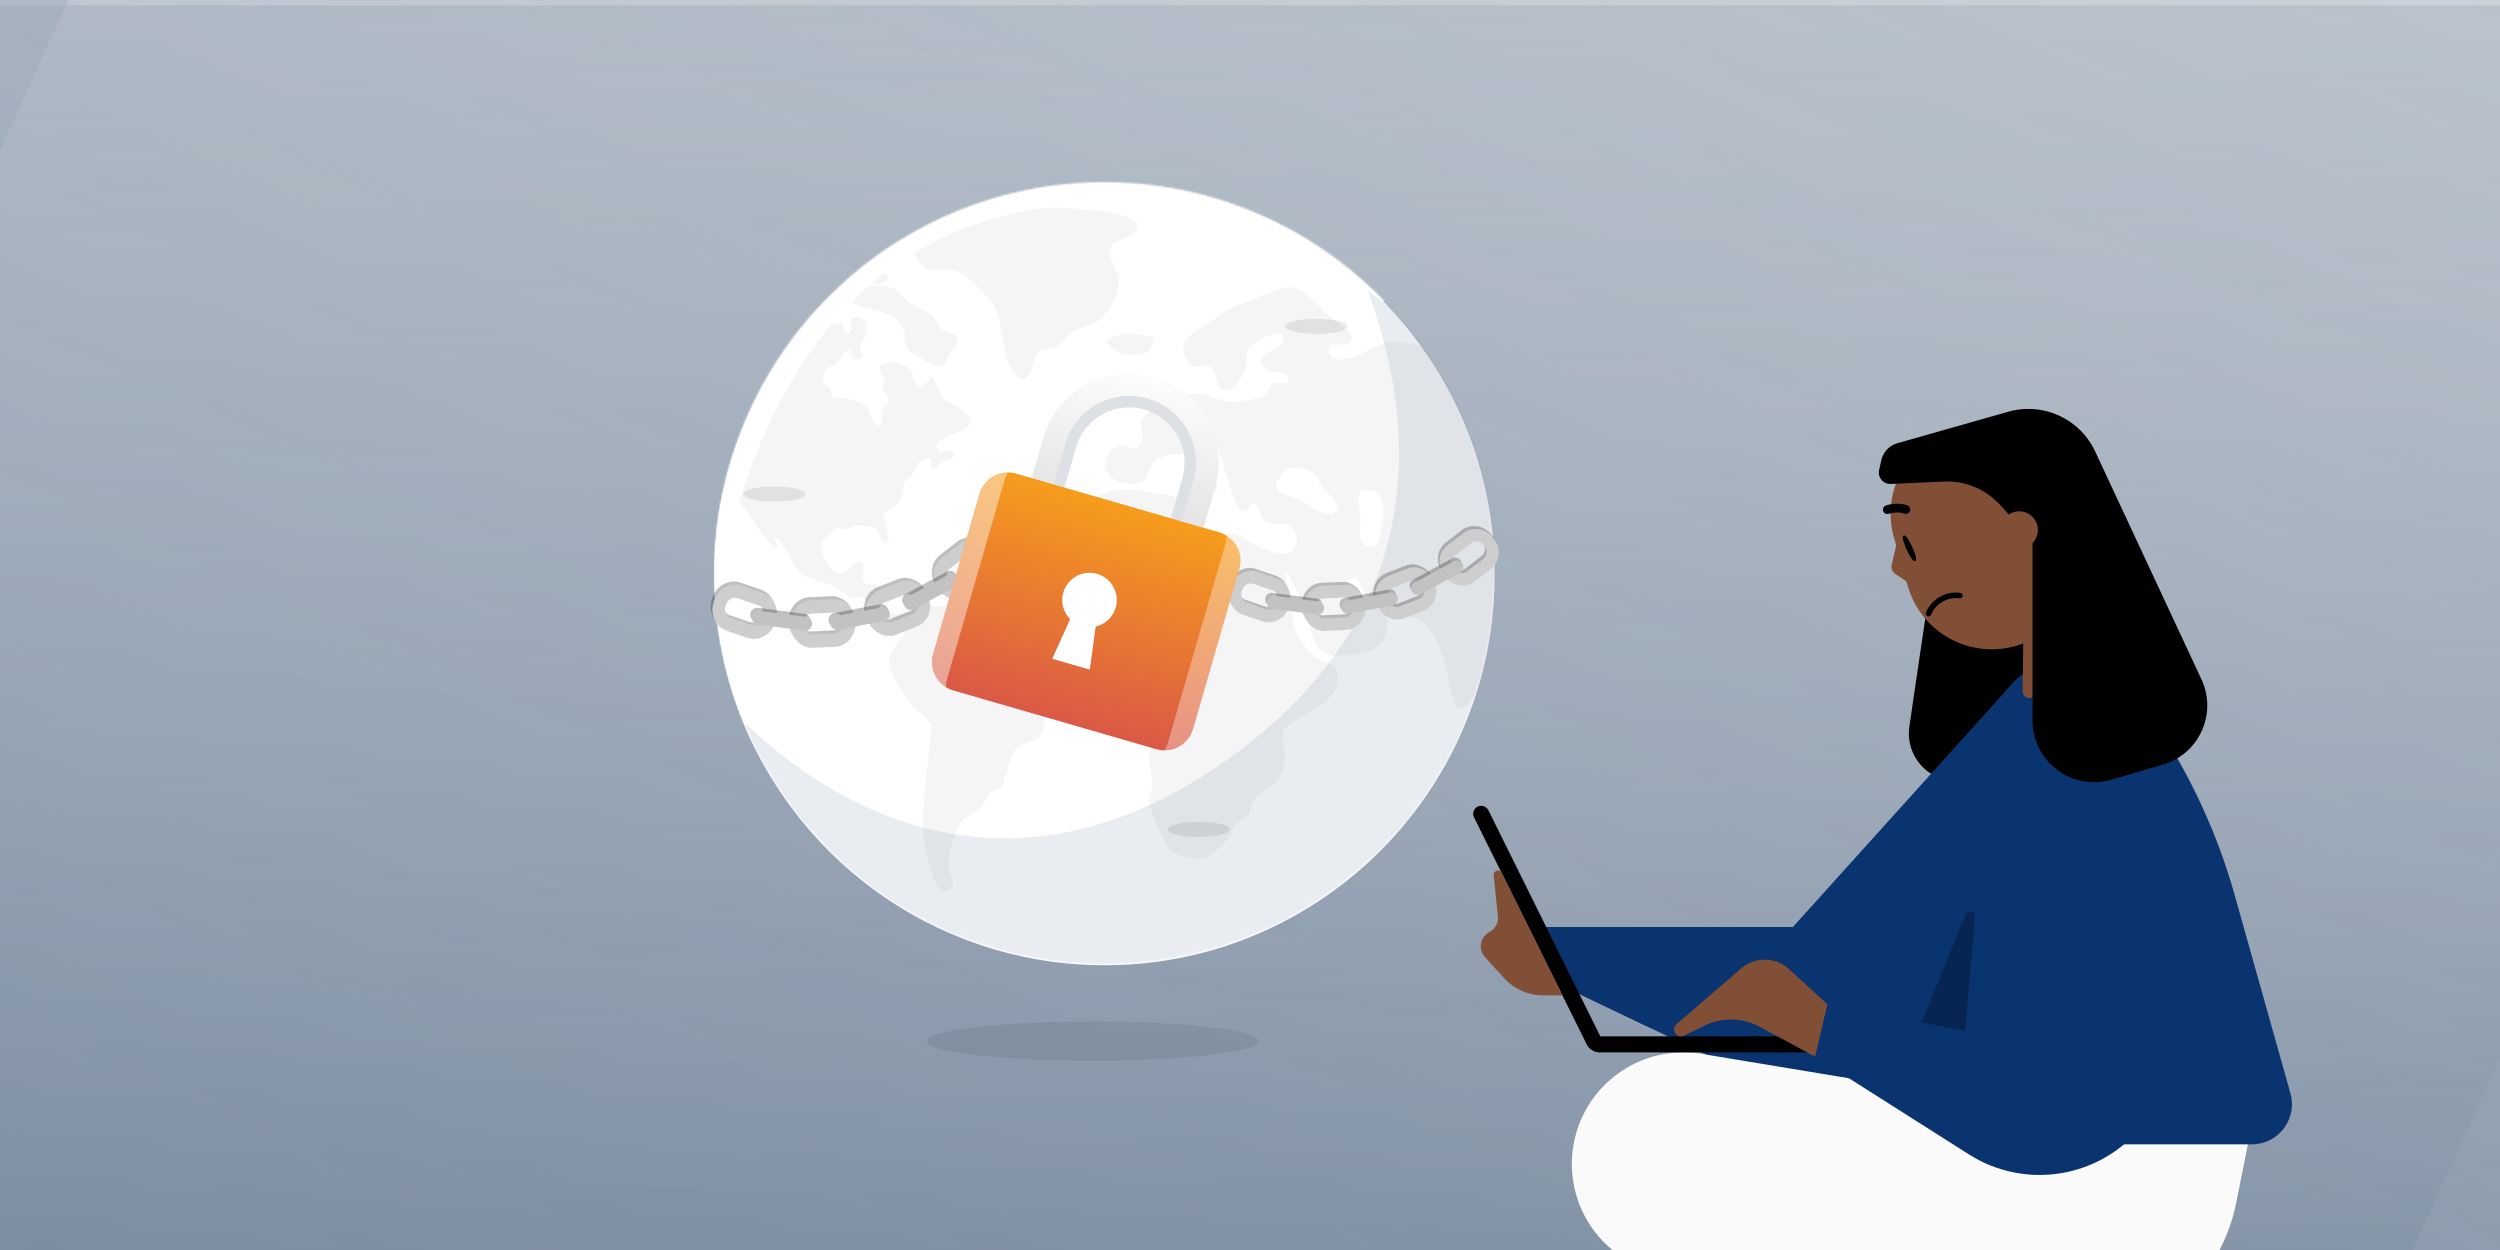 <svg xmlns="http://www.w3.org/2000/svg" width="1400" height="700" fill="none"><rect width="100%" height="100%" fill="#808080" stroke="none"/><g clip-path="url(#a)"><path fill="#fff" d="M0 0h1400v700H0z"/><g clip-path="url(#b)"><path fill="#fff" d="M0 0h1400v700H0z"/><path fill="url(#c)" d="M0 3h1400v650H0z"/><path fill="url(#d)" d="M1493.82 734.982h1532.56v971.246H1493.82z" transform="rotate(179.629 1493.82 734.982)"/><rect width="170.431" height="1092.45" fill="url(#e)" rx="62" transform="matrix(-.905 -.425 .414 -.91 -208.71 542.886)"/><rect width="1675.17" height="1359.3" fill="url(#f)" rx="62" transform="matrix(.905 .425 .414 -.91 -307.421 626.797)"/><rect width="170.431" height="1092.45" fill="url(#g)" rx="62" transform="matrix(-.905 -.425 .414 -.91 1284.86 1257)"/></g><g clip-path="url(#h)"><path fill="#000" d="m1084.92 300.342-15.66 106.39c-2.79 18.92 14.51 34.61 33.07 30.01l51.67-12.79-4.2-136.11"/><path fill="#0A3470" d="m959.82 592.672-79.58-38.02-19.23-35.55h143.02l120.4-133.51v180.24l-39 22.26a135.5 135.5 0 0 1-125.6 4.57h-.01z"/><path fill="#0A3470" d="M874.95 519.102h-13.94l19.23 35.55 43.82 20.93z"/><path fill="#FAFAFA" d="m1258.84 640.822-6.62 32.99c-7.57 37.59-35.73 65.49-70.1 74.76l26.38 18.83c18.39 13.12 9.11 42.1-13.49 42.1h-84.56c-25.94 0-51.33-7.52-73.07-21.65l-128.72-83.66c-23.78-15.45-34.17-45-25.28-71.94 9.64-29.25 39.15-47.11 69.54-42.09l305.91 50.64z"/><path fill="#062550" d="m1085.42 588.082 15.06-8.59 5.6-66.19c.26-3.13-4.09-4.17-5.28-1.26l-34.83 85.17c6.66-2.51 13.18-5.54 19.45-9.12z"/><path fill="#814F36" d="m1133 360.322 41.6-16.1-19.89-69.96c-7.39-25.99-34.45-41.06-60.42-33.67-25.99 7.39-41.06 34.45-33.67 60.42l7.7 27.06c7.87 27.69 37.84 42.63 64.7 32.24"/><path fill="#814F36" d="M1059.36 316.332c-.45 1.94.34 3.97 2 5.08l10.75 7.23-8.88-29.19z"/><path fill="#0A3470" d="m1173.65 350.102-38.53 25.6a45.93 45.93 0 0 0-20.33 34.35l-19.51 230.77h165.71c14.91 0 25.69-14.23 21.65-28.59l-31.16-110.79a340.4 340.4 0 0 0-37.72-86.13l-40.13-65.21h.03z"/><path fill="#814F36" d="m1175.28 346.132-20.99-7.34-21.29 21.52-.31 26.71c-.04 3.64 4.52 5.32 6.85 2.5l35.76-43.4h-.02z"/><path fill="#000" d="M1067.97 287.672c.72-.21 1.34-.73 1.63-1.48.48-1.26-.15-2.67-1.4-3.16-.22-.09-5.57-2.11-12.05.04a2.467 2.467 0 0 0-1.56 3.11 2.463 2.463 0 0 0 3.11 1.56c4.73-1.59 8.7-.13 8.73-.12.51.19 1.04.21 1.54.06m-.22 20.04c1.79 3.94 3.63 6.95 4.79 6.42 1.15-.53.07-3.89-1.72-7.82-1.79-3.94-3.63-6.95-4.79-6.42-1.15.53-.07 3.89 1.72 7.82m29.53 27.375c.91.077 1.67-.505 1.79-1.301a1.556 1.556 0 0 0-1.3-1.794c-.4-.075-.79-.106-1.18-.147-7.56-.638-15.5 4.289-18.04 11.206-.15.384-.12.821.05 1.195s.49.665.89.816c.12.046.27.071.4.089.71.062 1.36-.365 1.6-1.011 2.1-5.666 8.61-9.676 14.84-9.166.32.025.64.069.95.122v-.018z"/><path fill="#000" d="m1211.29 428.152-28.87 8.46c-22.09 6.48-44.22-10.09-44.22-33.11v-100.78l-18.13-19.93a40.15 40.15 0 0 0-31.51-13.1l-29.69 1.31c-4.23.19-7.48-3.69-6.55-7.82l1.25-5.51c1.03-4.54 4.47-8.17 8.95-9.45l62.05-17.64c19.51-5.55 40.18 3.89 48.74 22.27l59.52 127.61c8.93 19.16-1.29 41.76-21.56 47.7v-.02z"/><path fill="#814F36" d="M1120.66 299.672c-1.59-5.57 1.64-11.36 7.21-12.94 5.57-1.59 11.35 1.65 12.94 7.21 1.59 5.57-1.65 11.36-7.21 12.94-5.57 1.59-11.36-1.65-12.94-7.21"/><path fill="#000" d="m896.18 580.362-62.58-126.45c-1.04-2.1-3.51-3.22-5.7-2.38-2.51.96-3.6 3.85-2.43 6.2l63.05 127.02a8.25 8.25 0 0 0 7.38 4.58l119.93.02v-8.99z"/><path fill="#814F36" d="m954.34 574.442-11.34 5.52c-1.6.78-3.53.37-4.66-1.01-1.32-1.6-1.12-3.98.45-5.35l36.21-31.26c7.77-6.71 19.33-6.52 26.9.41l21.57 19.77-6.89 29.31-31.01-16.75a34.22 34.22 0 0 0-31.25-.66h.02zm-117.9-84.22 2.37 22.82c.38 3.66-1.5 7.18-4.76 8.9-5.22 2.76-6.42 9.7-2.45 14.06l10.68 11.72c5.6 6.15 13.53 9.65 21.84 9.65h10.82l-33.9-68.49c-1.2-2.44-4.89-1.37-4.61 1.34z"/><path fill="#0A3470" d="m1102.64 646.492-86.16-54.69 6.9-29.34 93.28 17.89 41-125.44 78.42 129.94-36.29 45.41c-23.5 29.41-65.37 36.4-97.16 16.23z"/></g><path fill="#222E3A" fill-opacity=".1" d="M612 594c51.363 0 93-4.925 93-11s-41.637-11-93-11-93 4.925-93 11 41.637 11 93 11"/></g><path fill="#fff" d="M837 321.64c0 23.914-3.77 46.845-10.802 68.368-20.933 63.729-70.108 114.372-132.744 137.301-23.316 8.582-48.62 13.224-74.873 13.224-31.18 0-60.971-6.611-87.802-18.428C453.801 488.342 400 411.251 400 321.64c0-17.445 1.966-34.326 5.898-50.503a220.2 220.2 0 0 1 40.594-84.407c.139-.141.277-.282.277-.421a313 313 0 0 1 8.72-10.411c1.273-1.406 2.522-2.812 3.932-4.221.417-.421.833-.983 1.273-1.406.277-.28.416-.562.694-.703.694-.704 1.411-1.548 2.243-2.251 1.55-1.547 3.239-3.236 4.927-4.783 1.249-1.266 2.66-2.392 3.932-3.657 1.388-1.268 2.938-2.674 4.488-3.939 1.966-1.689 4.07-3.377 6.037-5.066 14.618-11.535 30.624-21.24 47.902-28.839 26.831-11.676 56.322-18.286 87.386-18.286 73.184 0 137.926 36.013 177.687 91.438C821.988 230.199 837 274.232 837 321.64"/><mask id="j" width="437" height="438" x="400" y="102" maskUnits="userSpaceOnUse" style="mask-type:alpha"><path fill="url(#i)" d="M837 320.893c0 23.917-3.77 46.846-10.802 68.371-20.933 63.726-70.108 114.37-132.744 137.299-23.316 8.581-48.62 13.226-74.873 13.226-31.18 0-60.971-6.613-87.802-18.431C453.801 487.595 400 410.504 400 320.893c0-17.442 1.966-34.325 5.898-50.502a220.2 220.2 0 0 1 40.594-84.407c.139-.139.277-.28.277-.421a313 313 0 0 1 8.72-10.411c1.273-1.407 2.522-2.813 3.932-4.219.417-.424.833-.986 1.273-1.407.277-.282.416-.564.694-.705.694-.703 1.411-1.547 2.243-2.251 1.55-1.547 3.239-3.235 4.927-4.783 1.249-1.265 2.66-2.389 3.932-3.657 1.388-1.265 2.938-2.671 4.488-3.939 1.966-1.688 4.07-3.375 6.037-5.063 14.618-11.535 30.624-21.243 47.902-28.839C557.748 108.613 587.239 102 618.303 102c73.184 0 137.926 36.014 177.687 91.441C821.988 229.455 837 273.485 837 320.893"/></mask><g mask="url(#j)"><path fill="#000" fill-opacity=".04" fill-rule="evenodd" d="M623.902 149.007c1.087 2.223 2.197 4.45 2.544 6.59 1.55 9.284-7.031 22.931-15.312 26.026-.763.284-1.48.553-2.174.81l-.023.002c-5.158 1.903-8.975 3.31-12.699 7.769l-.208.248c-2.244 2.641-3.261 3.856-6.8 4.674-1.249.301-2.267.283-3.192.264-1.642-.032-2.961-.058-4.696 1.848-1.179 1.298-1.873 3.752-2.567 6.28-1.295 4.589-2.637 9.43-7.263 8.068-4.348-1.265-6.731-7.173-7.725-10.973-.856-3.183-1.412-6.724-1.99-10.349-1.388-8.861-2.868-18.224-8.951-24.115-1.018-.974-2.105-2.11-3.261-3.312-3.863-4.011-8.397-8.744-12.63-10.476-3.33-1.476-7.656-1.367-11.657-1.268-1.735.044-3.4.086-4.904.003-2.683-.141-8.003-6.893-8.442-9.285-.463-3.703 2.498-4.566 5.458-5.431a36 36 0 0 0 1.573-.479c6.893-2.391 10.686-5.063 16.446-9.564 7.587-5.919 18.504-7.233 28.843-8.473 3.423-.411 6.777-.816 9.923-1.376 8.42-1.406 62.914.565 62.914 10.129 0 3.208-4.233 5.151-8.234 6.981-2.683 1.219-5.251 2.389-6.361 3.851-2.637 3.455-.624 7.499 1.388 11.558m-92.845-26.188c-1.827 2.237-8.72 5.077-14.132 7.314-2.429 1.001-4.557 1.882-5.806 2.535-.648.335-1.296.659-1.92.976v.002h-.023c-2.267 1.14-4.418 2.202-5.505 3.523.277-.141 1.272 1.406.971 2.109-.485 1.007-1.503 1.756-2.521 2.51-.994.724-1.966 1.453-2.521 2.415-.601 1.048-.856 2.119-1.064 3.099-.347 1.522-.624 2.829-2.174 3.514-1.827.867-5.621.016-9.021-.74-1.55-.347-3.03-.676-4.187-.808 14.619-11.537 30.625-21.242 47.903-28.838 1.134.279 1.411.703 0 2.389m-47.093 35.558c4.025.363 9.738.879 11.288-.247 7.286-5.487-6.893-7.034-10.409-6.19-.532.134-1.272.439-2.105.784-1.781.738-3.978 1.658-5.621 1.466-1.411 1.152-2.798 2.42-4.117 3.593l-.37.347h7.865c.717 0 1.989.113 3.469.247m14.086 2.283c1.134.282 2.244.844 3.377 1.547 1.642 1.131 3.146 2.637 4.673 4.148 1.665 1.69 3.377 3.388 5.296 4.575 1.319.879 2.846 1.591 4.395 2.311.926.434 1.874.872 2.776 1.346 1.11.705 2.243 1.408 3.215 2.253 1.295 1.175 2.012 2.458 2.683 3.719.879 1.608 1.735 3.178 3.793 4.439.995.631 2.151.985 3.262 1.327 2.59.798 4.927 1.525 4.742 5.565-.093 1.694-1.689 3.452-3.123 5.017-.717.778-1.388 1.506-1.804 2.158-.602.986-.995 1.923-1.342 2.751-.995 2.368-1.619 3.851-6.106 3.018-.555 0-.972-.141-1.527-.423-1.434-.59-3.007-1.633-4.51-2.618-.995-.66-1.966-1.291-2.799-1.742-.601-.336-1.18-.636-1.712-.925-2.683-1.411-4.765-2.51-6.152-5.547-.648-1.448-.671-3.16-.694-4.862-.023-1.603-.023-3.199-.578-4.564-2.244-5.486-7.726-8.019-13.069-9.705-.856-.278-2.059-.548-3.423-.856-5.644-1.265-14.133-3.171-12.999-8.711l.416-1.265c1.272-4.783 17.417-3.939 21.21-2.956m92.244 227.239c1.735-1.138 3.446-2.279 4.256-4.263 4.579-11.323-6.315-14.121-13.416-15.944q-.45-.122-.902-.236c-1.758-.537-3.608-.988-5.459-1.443-3.469-.858-7.008-1.728-10.131-3.199-3.007-1.386-3.816-2.963-5.181-5.586-.301-.572-.624-1.191-1.018-1.869-3.909-7.103-12.86-11.005-20.146-14.179v-.002c-.81-.345-1.573-.68-2.313-1.013-3.354-1.582-5.043-1.286-7.425-.875-.995.174-2.128.37-3.539.454-1.873.067-3.516-.502-5.158-1.071-1.827-.629-3.654-1.261-5.805-1.039-2.452.225-3.979 1.487-5.505 2.767-1.342 1.124-2.707 2.259-4.742 2.72-3.239.703-8.281.138-10.525-2.392-2.197-2.426-1.596-4.809-1.04-7.099.462-1.827.902-3.596-.093-5.283-.902-1.545-2.591-1.475-4.325-1.406-1.712.072-3.47.143-4.534-1.406-.809-1.194-.416-3.093-.023-5.001.486-2.362.972-4.742-.809-5.831-2.545-1.522-4.488.837-6.061 2.745-.601.736-1.156 1.404-1.665 1.756-4.348 3.236-8.72.844-11.658-3.516-1.688-2.674-2.96-6.189-3.099-9.567-.093-2.935 1.712-4.526 3.77-6.33.625-.53 1.249-1.08 1.85-1.689 2.244-2.25 3.1-2.671 3.794-2.53.277.039.532.148.833.273.74.314 1.734.731 3.955.43 1.295-.197 1.781-.546 2.29-.907.578-.411 1.156-.837 3.03-1.064 2.405-.282 9.414.424 11.38 2.11.81.689 1.365 2.352 1.897 3.994.902 2.725 1.804 5.394 3.723 3.463 1.92-1.804.694-5.528-.254-8.456-.301-.956-.578-1.825-.717-2.517-.994-5.595-.462-5.917 3.169-8.052l.023-.002v-.002c.463-.28.995-.59 1.573-.946l.139-.084c3.654-2.454 3.955-2.643 4.788-7.374a51 51 0 0 1 .277-1.572c.486-2.651.694-3.919 1.319-4.969.532-.964 1.411-1.746 3.076-3.247l.37-.34c1.272-1.182 1.781-2.596 2.29-3.997.463-1.27.925-2.531 1.943-3.599.555-.424 5.32-2.533 6.176-2.251 1.526.463 1.295.798.971 1.286-.278.403-.647.905-.139 1.668.093.127.07.458.024.87-.093.957-.209 2.352.971 2.646 1.133.284 2.313-1.39 3.284-2.739.463-.664.879-1.249 1.203-1.48.74-.507 1.85-.757 2.984-1.011 2.336-.527 4.742-1.073 4.187-3.914-.37-1.957-2.152-1.538-4.071-1.091-1.643.388-3.377.798-4.372-.315-3.863-4.221 1.85-6.564 7.795-9.014 8.535-3.509 17.579-7.235-.208-17.012-5.043-2.672-5.459-3.236-8.142-8.861l-.046-.109c-.394-1.02-2.36-5.947-2.892-6.081-1.781-.539-1.734-.236-1.665.356.069.491.162 1.18-.74 1.753-.555.361-1.087.803-1.619 1.238-2.175 1.776-4.233 3.449-6.384-.955-1.087-2.205-.833-3.266-.648-4.05.07-.32.139-.59.093-.875-.139-.703-.694-1.406-3.239-2.953l-.115-.068c-4.117-2.486-5.945-3.585-9.993-2.889-5.898.986-5.898 1.409-4.626 5.769.37 1.233.741 1.98 1.041 2.63.417.835.764 1.513.926 2.857.046.606-.186 1.054-.417 1.538-.324.64-.67 1.339-.439 2.542.185.856 1.017 1.816 1.85 2.752.532.604 1.064 1.198 1.388 1.749q.416.632.416 1.265c-.092 1.427-.855 2.054-1.688 2.713-.555.449-1.134.912-1.55 1.65-1.157 2.243-1.133 2.426-1.087 3.185.046.525.115 1.327-.162 3.284-.116.643 0 1.198.092 1.665.162.868.278 1.439-1.087 1.712-3.122.541-4.51-3.481-5.505-6.333-.3-.86-.555-1.617-.809-2.107-1.133-2.11-2.383-3.236-4.071-3.939-.925-.389-1.943-.692-3.077-1.025-.902-.273-1.896-.567-2.96-.944-.439-.141-1.55-.423-2.822-.564-.601-.09-1.249-.18-1.873-.271-2.36-.33-4.696-.663-5.135-.994-.972-.727-1.018-1.594-1.065-2.545-.046-.705-.069-1.459-.485-2.239-.139 0-.139-.141-.139-.141-.139-.28-.278-.421-.578-.562-.255-.162-.555-.157-.833-.155-.463.003-.925.007-1.272-.689a10.7 10.7 0 0 1-.972-3.236c-.416-2.954.972-5.204 3.794-7.034.277-.141 3.932-1.547 3.932-1.406.277-.282 1.11-2.674.833-2.392l.092-.104c.833-1.045 5.158-6.486 6.222-5.944.625.307.787 1.274.972 2.336.323 1.841.694 3.967 3.539 3.43 3.77-.675 2.821-2.947 1.942-5.033-.393-.948-.763-1.86-.693-2.563.231-1.663 1.156-2.88 2.058-4.071.856-1.126 1.689-2.23 1.897-3.666 0 .141-1.133-6.049-.856-5.907-1.55-2.251-7.17-2.674-8.28-1.407-.232.308-.047 1.041.185 1.948.485 1.994 1.156 4.82-1.735 5.789-2.013.694-2.013-.219-2.036-1.536-.023-1.082-.046-2.435-1.203-3.388-1.526-1.265-2.382 1.124-2.382 1.124a8 8 0 0 0-.81-.567c-.485-.319-1.063-.694-1.85-1.401-.902-.815-1.689-2.73-2.544-4.816-.486-1.161-.995-2.378-1.527-3.484-.139-.219-.254-.43-.37-.633-.393-.72-.74-1.351-1.18-1.899-.208.21-.416.458-.647.703-.208.245-.416.493-.625.703-1.411 1.406-2.66 2.813-3.932 4.221.555.9 1.388 1.712 2.221 2.505.185.197.393.393.601.59 2.244 2.392 3.77 4.642-.994 7.314-.417.282-.995.423-1.689.564-2.382.421-6.037.28-9.275-.141a220.2 220.2 0 0 0-40.594 84.405c1.827 3.377 4.649 6.754 7.309 9.849a56 56 0 0 1 3.794 4.642c.347.472.878 1.23 1.549 2.188 4.326 6.171 14.434 20.591 16.007 19.617 1.063-.659.161-2.549-.532-4.03-.787-1.681-1.319-2.831 1.526-1.036 2.036 1.363 4.279 5.755 6.106 9.356.833 1.606 1.573 3.056 2.175 4.009 3.099 4.924 6.314 7.175 10.246 8.722 1.481.588 3.054 1.099 4.765 1.654l.023.002c1.55.507 3.238 1.048 5.043 1.721 3.377 1.124 5.065 1.969 8.026 4.078.509.373.972.791 1.457 1.203.949.84 1.897 1.656 3.03 2.033.925.264 1.99.097 3.054-.069 1.225-.19 2.428-.38 3.4.069 1.341.673 2.405 2.38 3.515 4.147.972 1.559 1.99 3.165 3.239 4.155 2.799 2.296 5.551 2.889 8.373 3.501.995.213 1.989.428 3.007.718 9.622 2.863 4.949 8.828.786 14.174-1.966 2.535-3.84 4.931-4.025 6.786-.717 7.784 5.182 16.073 9.9 22.707.81 1.161 1.619 2.271 2.313 3.319 1.527 2.2 3.1 3.382 4.788 4.65 1.111.837 2.267 1.713 3.516 2.946 3.331 3.35 3.146 5.283 2.776 9.153q-.035.305-.07.631l-.023.19-.023.296c-.44 5.512-1.087 11.151-1.735 16.841-1.388 12.315-2.822 24.87-2.336 36.898.278 8.019 3.238 17.865 5.621 25.744 1.11 3.657 4.071 8.722 8.419 7.034 3.701-1.52 2.406-5.482 1.18-9.239-.602-1.802-1.18-3.555-1.18-4.97 0-6.331 3.516-19.835 7.448-24.477 1.55-1.857 3.678-3.088 5.759-4.311 1.874-1.094 3.748-2.181 5.205-3.708 1.203-1.332 1.896-2.642 2.567-3.888.925-1.779 1.804-3.428 4.025-4.834.786-.461 1.457-.724 2.035-.96 1.226-.486 2.128-.852 3.169-2.556.763-1.187 1.18-2.704 1.596-4.171v-.002c.116-.444.231-.888.37-1.314.44-1.281.833-2.768 1.249-4.311.902-3.377 1.897-7.018 3.516-9.336 2.244-3.064 5.297-4.031 8.188-4.945 4.025-1.27 7.726-2.442 8.535-8.981.208-1.501.208-3.287.208-5.14.024-3.523.047-7.281 1.342-9.772.879-1.677 2.452-2.716 4.025-3.754M463.771 166.57c1.55-1.548 3.238-3.234 4.927-4.781.971 2.109-1.411 6.328-4.927 4.781m177.941 21.536c-3.747-.744-7.587-1.503-11.056-1.279-3.238.141-6.315 1.407-9.414 2.815-1.55.703-1.689 2.672-.416 3.657 4.348 3.236 7.586 5.628 13.485 5.628 7.795 0 8.535-1.337 11.426-6.613l.231-.421c.694-1.407 0-2.956-1.411-3.236-.925-.171-1.896-.361-2.845-.551m147.132 4.282c2.452.569 4.903 1.135 7.286 1.191 25.859 35.873 40.894 79.906 40.894 127.314 0 23.914-3.793 46.845-10.825 68.368-.254.31-.555.638-.879.985-.532.599-1.11 1.256-1.642 1.969-7.864 9.384-9.368 2.796-11.542-6.754l-.139-.56c-.486-2.073-.902-4.184-1.341-6.305-1.18-5.797-2.36-11.653-4.835-16.906-5.042-10.693-7.864-14.35-18.249-17.024-4.58-1.092-5.621-2.114-7.541-3.96a37 37 0 0 0-3.146-2.792c-1.919-1.538-3.885-1.857-5.828-2.174-1.643-.264-3.262-.528-4.835-1.483-1.434-.844-2.498-3.132-3.562-5.387-1.225-2.63-2.428-5.218-4.163-5.445-4.649-.49-3.331 4.027-2.452 7.062.116.453.254.872.347 1.237.139.606.254 1.222.393 1.837.902 4.362 1.781 8.625 6.338 8.995 1.989.171 3.238-.532 4.348-1.152 1.62-.913 2.915-1.642 5.76.872 7.725 7.032 1.55 18.71-5.482 21.944-4.904 2.251-18.111 3.798-23.732 2.392-7.309-1.83-8.905-9.539-10.385-16.754-.555-2.766-1.11-5.461-1.966-7.723-.995-2.391-10.27-21.666-11.519-21.242-1.318.358 2.128 17.71 3.446 24.437.255 1.205.417 2.067.486 2.431 1.157 7.242 4.094 10.917 8.373 16.272q.59.706 1.18 1.455c2.012 2.581 4.904 3.744 7.679 4.862 2.799 1.133 5.505 2.222 7.055 4.702 2.544 4.08-.139 10.552-2.521 13.929-3.354 4.804-8.882 7.901-14.225 10.906-2.499 1.395-4.95 2.771-7.124 4.286-.579.409-1.134.773-1.666 1.117-2.891 1.89-4.788 3.144-4.788 8.026 0 1.458.37 2.913.74 4.397.44 1.673.879 3.382.787 5.17-.555 9.567-2.799 14.209-9.97 18.992-.508.336-.994.646-1.457.942-2.891 1.822-4.973 3.145-6.545 6.654-.671 1.58-.949 2.783-1.18 3.796-.486 2.144-.763 3.432-4.302 5.63-.486.301-.926.56-1.296.791-3.053 1.827-3.192 1.904-5.296 6.523-1.828 3.8-3.378 5.486-6.477 8.442-7.587 7.173-10.386 7.737-20.632 4.784-8.42-2.387-9.877-6.232-12.676-13.633q-.52-1.332-1.11-2.827c-.439-1.071-.971-2.179-1.503-3.305-1.296-2.718-2.614-5.545-3.123-8.232-.509-2.732-.046-5.103.44-7.52.324-1.564.624-3.146.693-4.86.093-3.18-.393-5.882-.855-8.445-.787-4.232-1.481-8.081.717-13.077.37-.863.717-1.668 1.041-2.427 3.307-7.508 4.579-10.369 1.896-20.081-.301-1.118-.717-2.29-1.11-3.488-.879-2.577-1.781-5.27-1.989-7.768-.208-2.229.278-4.341.763-6.458.417-1.892.856-3.788.787-5.78-.185-4.173-.232-4.193-1.504-4.584-.694-.218-1.758-.546-3.4-1.747-1.064-.793-2.082-2.174-3.099-3.532-1.134-1.538-2.244-3.046-3.378-3.643-2.289-1.103-4.811-.342-7.286.394-1.295.391-2.59.777-3.793.874-3.516.28-6.199-.282-9.691-1.126-9.276-2.251-13.347-5.205-18.69-13.506a145 145 0 0 0-2.683-4.097c-4.556-6.832-8.142-12.222-5.181-21.083.925-2.822.879-5.898.833-8.926-.07-3.314-.116-6.569 1.133-9.363 1.018-2.336 3.331-4.233 5.459-5.954.809-.661 1.596-1.297 2.266-1.924 5.344-4.783 10.525-9.426 16.007-13.786 9.275-7.316 19.661-5.907 30.485-3.939 1.782.359 3.655.625 5.528.893 3.285.465 6.616.937 9.646 1.92 2.382.796 3.354.849 3.77 1.358.393.483.301 1.378.44 3.707.115 2.043-.255 2.938-.509 3.542-.371.936-.486 1.179 1.92 3.913 2.66 3.095 8.419 7.457 12.073 9.285 3.424 1.67 5.482.869 7.703.007 1.711-.662 3.492-1.358 6.06-.99 2.521.388 5.597 2.121 8.396 3.712 1.272.71 2.475 1.393 3.539 1.915.486.218.972.451 1.481.694 6.129 2.905 15.196 7.212 19.73 2.54 4.233-4.219 2.822-11.253-2.383-13.927-1.758-.913-3.862-.844-5.967-.772-2.105.069-4.21.141-5.968-.775-2.197-1.067-3.146-3.706-3.978-6.077-.694-2.003-1.342-3.818-2.614-4.332-1.55-.606-2.429.525-3.331 1.716-1.018 1.3-2.082 2.674-4.117 1.941-2.729-.976-4.788-7.897-6.477-13.647-.763-2.544-1.457-4.862-2.105-6.328-.67-1.548-1.179-3.511-1.688-5.445-.532-2.117-1.087-4.201-1.827-5.669-.393-.759-.532-1.46-.648-2.038-.277-1.245-.416-1.915-2.706-1.339-1.411.423-2.961 3.939-3.1 5.204-.138 1.045.833 3.557 1.92 6.416 2.429 6.382 5.528 14.496-1.364 11.873-1.828-.703-6.593-8.863-7.587-10.691-.648-1.297-1.064-2.556-1.457-3.719-1.157-3.382-2.013-5.956-7.24-6.271-3.516-.138-10.247 1.268-13.207 3.097-2.522 1.559-3.47 4.178-4.395 6.694-.833 2.251-1.619 4.423-3.47 5.686-5.482 3.516-17.972.421-20.516-6.472-1.966-5.345 2.96-12.662 7.586-13.506 1.712-.354 3.308.137 4.811.604 2.105.645 4.048 1.249 6.014-.463 2.683-2.304 2.221-5.193 1.712-8.183-.393-2.302-.786-4.666.255-6.87 1.619-3.46 5.389-5.123 8.789-6.617a63 63 0 0 0 2.174-.979c.74-.356 1.504-.733 2.313-1.122 5.482-2.685 12.005-5.875 17.764-5.63 3.192.13 6.245 1.203 9.275 2.269 3.493 1.233 6.986 2.459 10.663 2.233 4.65-.283 11.242-.986 15.613-2.674 2.36-.949 3.054-2.524 3.701-4.071.532-1.201 1.041-2.383 2.336-3.243.717-.486 2.221-.435 3.817-.379 3.007.104 6.315.217 5.297-3.278-.694-2.521-3.955-2.734-6.916-2.924-1.827-.12-3.539-.231-4.464-.876-7.402-5.586-2.313-8.734 2.567-11.764 3.007-1.855 5.921-3.664 5.875-5.961v-.562c-.717-3.236-4.348-2.815-8.28-1.265-4.927 1.968-10.131 5.766-11.103 7.172-1.249 1.953-1.203 4.166-1.156 6.421.046 1.809.092 3.646-.532 5.397-.694 2.25-4.788 8.581-6.755 9.848-7.031 4.492-8.442-.282-9.876-5.065-.833-2.857-1.689-5.718-3.747-6.613-1.943-.789-3.562-.398-5.112-.025-2.012.485-3.886.936-6.13-1.381-1.827-1.689-3.932-8.723-3.076-11.112 1.573-4.258 8.859-8.792 14.711-12.43 2.452-1.531 4.649-2.905 6.083-4.03 2.105-1.688 4.21-2.956 6.454-3.939 3.238-1.547 6.453-2.674 10.385-3.939 1.689-.562 3.77-1.485 6.037-2.491 6.222-2.773 13.924-6.194 18.967-4.543 4.556 1.388 10.177 7.118 14.896 11.952 1.989 2.019 3.816 3.883 5.343 5.211.555.423 1.133.844 1.827 1.406.255.19.532.384.787.586 4.834 3.529 11.981 8.747 6.661 12.076-1.156.696-3.053.566-4.973.437-3.516-.238-7.031-.476-5.852 4.346.995 3.939 4.788 4.219 7.448 4.078 4.996-.234 9.923-2.688 14.804-5.135 3.909-1.952 7.817-3.9 11.75-4.712 3.492-.751 7.101.086 10.686.919M732.383 282.7c4.626 2.75 9.946 5.919 13.184 4.994 7.217-2.08 2.383-7.118-2.035-11.723-2.475-2.565-4.811-4.996-4.858-6.708-.138-5.063-8.697-6.751-12.351-7.033-4.927-.421-6.037.282-8.998 4.08-6.338 8.095-.463 10.015 6.245 12.203.856.285 1.735.574 2.614.879 1.619.576 3.816 1.885 6.199 3.308m41.38 12.321c.162-1.198.278-2.315.463-3.249.277-1.828.555-3.799.416-6.049 0-.985-.139-1.968-.278-2.954-.694-3.939-2.66-7.175-6.453-7.878-9.414-1.725-7.702 6.433-6.407 12.56q.104.556.208 1.085c.301 1.695.162 3.784.023 5.928-.324 4.975-.671 10.237 4.349 11.516 6.222 1.617 7.054-5.484 7.679-10.959" clip-rule="evenodd"/><path fill="#576D90" fill-opacity=".13" d="M692.575 421.621c-170.192 126.251-307.979-28.633-339.598-107.873h-9.993v347.59l381.557 107.87 273.677-474.436L692.575 43.071c60.254 64.256 170.192 252.3 0 378.55"/><path fill="#fff" d="M426.461 246.696c83.523-194.757 280.524-130.261 347.74-77.709l8.628-5.026-174.934-300.356L223.896-37.57l2.301 547.705 390.788 63.669C532.56 548.61 342.937 441.45 426.461 246.696" style="mix-blend-mode:soft-light"/></g><path fill="#222E3A" fill-opacity=".1" d="M737.238 187.033c9.611 0 17.401-1.9 17.401-4.244s-7.79-4.245-17.401-4.245-17.402 1.901-17.402 4.245 7.791 4.244 17.402 4.244m-303.629 93.888c9.61 0 17.401-1.9 17.401-4.244s-7.791-4.244-17.401-4.244c-9.611 0-17.402 1.9-17.402 4.244s7.791 4.244 17.402 4.244m237.708 187.778c9.611 0 17.402-1.901 17.402-4.245s-7.791-4.244-17.402-4.244-17.402 1.9-17.402 4.244 7.791 4.245 17.402 4.245"/><path fill="#000" d="M419.905 348.349c2.696.925 5.686-.683 6.668-3.57l.216-.638c.983-2.888-.408-5.984-3.11-6.901l-11.473-3.914c-2.696-.924-5.686.683-6.669 3.57l-.216.639c-.982 2.887.408 5.983 3.11 6.9zm13.483-1.962-.217.638c-2.311 6.784-9.339 10.544-15.669 8.384l-11.473-3.914c-6.33-2.16-9.604-9.425-7.292-16.209l.216-.639c2.312-6.783 9.339-10.544 15.669-8.383l11.474 3.914c6.33 2.16 9.597 9.433 7.292 16.209" opacity=".25"/><path fill="#CECECE" d="M420.877 350.085c2.696.925 5.687-.682 6.669-3.569l.216-.639c.982-2.887-.408-5.984-3.11-6.9l-11.473-3.914c-2.697-.925-5.687.682-6.669 3.569l-.216.639c-.982 2.887.408 5.984 3.101 6.895zm13.483-1.962-.216.639c-2.311 6.783-9.339 10.544-15.669 8.383l-11.474-3.914c-6.33-2.16-9.603-9.425-7.292-16.208l.217-.639c2.311-6.784 9.339-10.544 15.669-8.384l11.474 3.914c6.329 2.16 9.597 9.434 7.291 16.209"/><path fill="#000" d="M466.233 353.044c2.847-.133 5.046-2.713 4.904-5.76l-.028-.671c-.142-3.047-2.568-5.42-5.415-5.287l-12.117.557c-2.847.134-5.047 2.713-4.904 5.76l.027.671c.143 3.047 2.569 5.42 5.415 5.287zm11.835-6.745.028.672c.328 7.15-4.839 13.226-11.526 13.531l-12.118.557c-6.678.311-12.379-5.267-12.708-12.417l-.027-.672c-.329-7.15 4.839-13.226 11.526-13.531l12.117-.557c6.679-.311 12.377 5.253 12.708 12.417" opacity=".25"/><path fill="#CECECE" d="M467.205 354.78c2.847-.133 5.047-2.712 4.904-5.759l-.027-.672c-.143-3.046-2.569-5.419-5.415-5.286l-12.118.557c-2.846.133-5.046 2.713-4.904 5.759l.028.672c.142 3.047 2.568 5.42 5.415 5.287zm11.833-6.758.027.671c.329 7.151-4.839 13.227-11.526 13.532l-12.117.557c-6.679.311-12.38-5.267-12.708-12.417l-.028-.672c-.328-7.15 4.839-13.227 11.526-13.532l12.118-.557c6.678-.31 12.379 5.267 12.708 12.418"/><path fill="#000" d="m518.759 332.065.242.623c2.604 6.666-.342 14.082-6.573 16.51l-11.294 4.417c-6.232 2.428-13.418-1.016-16.023-7.682l-.241-.623c-2.605-6.666.342-14.082 6.573-16.51l11.294-4.416c6.229-2.442 13.415 1.002 16.022 7.681m-9.047 10.186c2.652-1.039 3.908-4.187 2.796-7.034l-.241-.624c-1.104-2.841-4.17-4.307-6.823-3.268l-11.294 4.416c-2.652 1.04-3.908 4.188-2.796 7.035l.242.623c1.104 2.842 4.17 4.308 6.822 3.269z" opacity=".25"/><path fill="#CECECE" d="m519.729 333.788.242.623c2.604 6.666-.342 14.081-6.574 16.509l-11.294 4.417c-6.231 2.428-13.418-1.016-16.022-7.681l-.242-.624c-2.604-6.665.342-14.081 6.574-16.509l11.294-4.417c6.223-2.433 13.418 1.016 16.022 7.682m-9.039 10.191c2.652-1.039 3.908-4.187 2.796-7.034l-.241-.623c-1.104-2.842-4.17-4.308-6.823-3.269l-11.294 4.417c-2.652 1.039-3.908 4.187-2.796 7.034l.233.618c1.104 2.841 4.17 4.308 6.823 3.269z"/><path fill="#000" d="m553.503 306.211.411.533c4.386 5.663 3.662 13.598-1.624 17.696l-9.581 7.43c-5.287 4.097-13.153 2.828-17.544-2.827l-.411-.534c-4.386-5.663-3.662-13.597 1.624-17.695l9.582-7.43c5.291-4.106 13.157-2.836 17.543 2.827m-5.78 12.334c2.251-1.748 2.563-5.126.693-7.533l-.412-.533c-1.87-2.408-5.221-2.955-7.472-1.208l-9.581 7.43c-2.251 1.747-2.564 5.125-.693 7.532l.411.534c1.871 2.407 5.222 2.955 7.473 1.208z" opacity=".25"/><path fill="#CECECE" d="m554.48 307.939.412.533c4.385 5.663 3.662 13.598-1.625 17.696l-9.581 7.43c-5.286 4.097-13.152 2.828-17.543-2.827l-.412-.534c-4.385-5.663-3.661-13.597 1.625-17.695l9.581-7.43c5.278-4.103 13.152-2.828 17.543 2.827m-5.793 12.336c2.251-1.747 2.563-5.125.692-7.532l-.411-.534c-1.871-2.407-5.222-2.955-7.473-1.208l-9.581 7.43c-2.25 1.748-2.563 5.126-.692 7.533l.411.533c1.871 2.408 5.222 2.955 7.473 1.208z"/><path fill="#000" d="m449.442 351.369-25.948-3.338a3.855 3.855 0 0 1 .988-7.647l25.94 3.333a3.855 3.855 0 0 1 3.329 4.317 3.86 3.86 0 0 1-4.309 3.335" opacity=".25"/><path fill="#C2C2C2" d="m450.412 353.092-25.94-3.333a3.857 3.857 0 0 1-3.33-4.317 3.857 3.857 0 0 1 4.317-3.33l25.941 3.333a3.855 3.855 0 0 1-.988 7.647"/><path fill="#000" d="m494.211 345.974-25.698 4.907a3.86 3.86 0 0 1-4.508-3.063 3.863 3.863 0 0 1 3.062-4.508l25.699-4.907a3.863 3.863 0 0 1 4.508 3.063 3.845 3.845 0 0 1-3.063 4.508" opacity=".25"/><path fill="#C2C2C2" d="m495.184 347.711-25.699 4.906a3.86 3.86 0 0 1-4.508-3.062 3.86 3.86 0 0 1 3.062-4.508l25.699-4.907a3.86 3.86 0 0 1 4.508 3.063 3.863 3.863 0 0 1-3.062 4.508"/><path fill="#000" d="m533.88 326.839-22.951 12.553a3.86 3.86 0 0 1-5.231-1.535 3.86 3.86 0 0 1 1.535-5.232l22.95-12.553a3.86 3.86 0 0 1 5.232 1.535c1.012 1.873.329 4.214-1.535 5.232" opacity=".25"/><path fill="#C2C2C2" d="m534.852 328.575-22.95 12.553a3.86 3.86 0 0 1-5.231-1.535 3.86 3.86 0 0 1 1.535-5.232l22.95-12.552a3.857 3.857 0 0 1 5.231 1.535c1.013 1.873.33 4.213-1.535 5.231"/><path fill="#000" d="M708.315 339.592c2.563.879 5.404-.649 6.338-3.393l.205-.607c.934-2.744-.388-5.687-2.955-6.558l-10.905-3.719c-2.562-.879-5.404.648-6.337 3.392l-.206.607c-.933 2.744.388 5.687 2.956 6.558zm12.814-1.865-.206.607c-2.196 6.447-8.875 10.021-14.891 7.967l-10.904-3.719c-6.016-2.054-9.127-8.958-6.93-15.405l.205-.607c2.197-6.447 8.876-10.021 14.892-7.968l10.904 3.72c6.016 2.053 9.121 8.966 6.93 15.405" opacity=".25"/><path fill="#CECECE" d="M709.24 341.242c2.562.879 5.404-.649 6.337-3.392l.206-.608c.933-2.743-.388-5.686-2.956-6.557l-10.904-3.72c-2.562-.879-5.404.649-6.337 3.393l-.206.607c-.933 2.743.388 5.686 2.948 6.552zm12.814-1.865-.206.607c-2.196 6.447-8.876 10.021-14.891 7.968l-10.905-3.72c-6.015-2.053-9.126-8.958-6.93-15.404l.206-.608c2.197-6.446 8.876-10.02 14.892-7.967l10.904 3.719c6.016 2.054 9.121 8.966 6.93 15.405"/><path fill="#000" d="M752.346 344.054c2.706-.127 4.796-2.579 4.661-5.474l-.026-.638c-.136-2.896-2.441-5.151-5.147-5.025l-11.516.53c-2.705.127-4.796 2.578-4.66 5.474l.026.638c.135 2.895 2.44 5.151 5.146 5.024zm11.248-6.41.026.638c.313 6.795-4.598 12.57-10.954 12.86l-11.516.529c-6.347.296-11.765-5.005-12.077-11.801l-.026-.638c-.313-6.796 4.598-12.57 10.954-12.86l11.516-.53c6.347-.295 11.763 4.993 12.077 11.802" opacity=".25"/><path fill="#CECECE" d="M753.27 345.704c2.706-.127 4.797-2.579 4.661-5.474l-.026-.638c-.135-2.896-2.441-5.151-5.146-5.025l-11.516.53c-2.706.126-4.796 2.578-4.661 5.474l.026.638c.136 2.895 2.441 5.151 5.146 5.024zm11.246-6.424.026.639c.313 6.795-4.598 12.57-10.954 12.86l-11.516.529c-6.347.295-11.765-5.005-12.078-11.801l-.026-.638c-.312-6.796 4.599-12.571 10.954-12.86l11.516-.53c6.348-.295 11.766 5.006 12.078 11.801"/><path fill="#000" d="m802.267 324.115.23.593c2.475 6.335-.325 13.383-6.248 15.69l-10.733 4.198c-5.922 2.307-12.752-.966-15.228-7.301l-.229-.592c-2.475-6.335.325-13.383 6.247-15.69l10.734-4.198c5.919-2.321 12.749.952 15.227 7.3m-8.599 9.681c2.521-.988 3.715-3.979 2.658-6.685l-.229-.593c-1.05-2.7-3.964-4.094-6.484-3.106l-10.734 4.197c-2.52.988-3.714 3.98-2.657 6.686l.229.592c1.05 2.701 3.963 4.094 6.484 3.107z" opacity=".25"/><path fill="#CECECE" d="m803.188 325.753.23.593c2.475 6.334-.326 13.382-6.248 15.69l-10.733 4.197c-5.922 2.308-12.752-.965-15.228-7.3l-.229-.592c-2.475-6.335.325-13.383 6.247-15.69l10.734-4.198c5.914-2.313 12.752.965 15.227 7.3m-8.591 9.686c2.521-.987 3.715-3.979 2.658-6.685l-.23-.593c-1.049-2.7-3.963-4.094-6.483-3.106l-10.734 4.197c-2.521.988-3.715 3.98-2.657 6.686l.221.587c1.049 2.7 3.963 4.094 6.484 3.106z"/><path fill="#000" d="m835.288 299.545.391.507c4.168 5.382 3.48 12.923-1.544 16.817l-9.106 7.061c-5.024 3.895-12.5 2.688-16.673-2.686l-.391-.507c-4.168-5.382-3.48-12.923 1.544-16.818l9.106-7.061c5.029-3.902 12.505-2.695 16.673 2.687m-5.493 11.721c2.139-1.66 2.436-4.871.658-7.158l-.391-.507c-1.778-2.288-4.963-2.809-7.102-1.148l-9.106 7.061c-2.139 1.66-2.436 4.871-.658 7.159l.391.507c1.778 2.288 4.963 2.808 7.102 1.148z" opacity=".25"/><path fill="#CECECE" d="m836.216 301.187.391.507c4.168 5.382 3.48 12.923-1.544 16.817l-9.105 7.061c-5.024 3.895-12.5 2.688-16.673-2.686l-.391-.507c-4.168-5.382-3.48-12.923 1.544-16.817l9.105-7.062c5.017-3.899 12.5-2.687 16.673 2.687m-5.506 11.724c2.139-1.66 2.436-4.871.658-7.159l-.391-.507c-1.777-2.287-4.962-2.808-7.101-1.148l-9.106 7.062c-2.139 1.66-2.436 4.871-.658 7.158l.391.507c1.777 2.288 4.962 2.809 7.102 1.148z"/><path fill="#000" d="m736.39 342.461-24.661-3.173a3.664 3.664 0 1 1 .939-7.267l24.653 3.168a3.664 3.664 0 0 1 3.164 4.103 3.67 3.67 0 0 1-4.095 3.169" opacity=".25"/><path fill="#C2C2C2" d="m737.311 344.099-24.653-3.168a3.664 3.664 0 0 1 .938-7.267l24.653 3.168a3.664 3.664 0 1 1-.938 7.267"/><path fill="#000" d="m778.936 337.334-24.423 4.663a3.67 3.67 0 0 1-4.285-2.91 3.67 3.67 0 0 1 2.911-4.285l24.424-4.663a3.67 3.67 0 0 1 4.284 2.911 3.654 3.654 0 0 1-2.911 4.284" opacity=".25"/><path fill="#C2C2C2" d="m779.859 338.985-24.423 4.663a3.67 3.67 0 0 1-4.285-2.911 3.67 3.67 0 0 1 2.911-4.284l24.423-4.664a3.67 3.67 0 0 1 4.285 2.911 3.67 3.67 0 0 1-2.911 4.285"/><path fill="#000" d="m816.635 319.149-21.812 11.93a3.667 3.667 0 0 1-4.972-1.459 3.67 3.67 0 0 1 1.459-4.972l21.812-11.93a3.67 3.67 0 0 1 4.972 1.459 3.673 3.673 0 0 1-1.459 4.972" opacity=".25"/><path fill="#C2C2C2" d="m817.56 320.799-21.812 11.93a3.666 3.666 0 0 1-4.972-1.459 3.67 3.67 0 0 1 1.459-4.972l21.812-11.929a3.666 3.666 0 0 1 4.972 1.459c.962 1.779.313 4.004-1.459 4.971"/><path fill="#fff" d="m653.753 323.141-65.994-19.086-19.086 65.994 65.994 19.086z"/><path fill="#DDE0E5" d="m668.403 269.439-6.538 22.608-6.236-1.804 6.538-22.607c4.726-16.342-4.729-33.516-21.072-38.242l-.244-.07c-16.342-4.727-33.5 4.733-38.231 21.091l-6.538 22.607-6.234-1.803 6.538-22.607c5.727-19.803 26.482-31.247 46.269-25.525l.244.071c19.789 5.723 31.231 26.479 25.504 46.281"/><path fill="url(#k)" d="m680.523 272.945-6.538 22.607-12.121-3.505 6.538-22.608c5.728-19.804-5.714-40.558-25.502-46.281l-.244-.07c-19.787-5.723-40.543 5.719-46.27 25.524l-6.539 22.607-12.103-3.5 6.538-22.608c7.659-26.481 35.42-41.763 61.871-34.113l.244.07c26.466 7.654 41.785 35.396 34.126 61.877"/><path fill="url(#l)" d="m682.605 298.043-113.467-32.815c-8.843-2.558-18.081 2.537-20.638 11.378l-25.876 89.474a16.6 16.6 0 0 0 1.594 13 16.6 16.6 0 0 0 9.774 7.616l113.483 32.82c4.3 1.243 8.672.691 12.332-1.223a16.62 16.62 0 0 0 8.285-10.143l25.876-89.474c2.553-8.825-2.52-18.075-11.378-20.637zm-72.321 76.934-21.039-6.085 10.063-22.167c-3.76-3.797-5.409-9.461-3.822-14.948 2.328-8.051 10.716-12.712 18.767-10.448l.136.039c8.08 2.337 12.739 10.788 10.398 18.883-1.587 5.487-6.004 9.396-11.195 10.605z"/><path fill="#fff" fill-opacity=".44" d="M562.582 268.817a16.5 16.5 0 0 1 1.928-4.268 16.616 16.616 0 0 0-16 12.026l-25.881 89.488a16.6 16.6 0 0 0 1.595 13 16.5 16.5 0 0 0 5.516 5.71 16.6 16.6 0 0 1 .648-4.638z"/><path fill="#fff" fill-opacity=".34" d="M686.231 304.576c.45-1.555.649-3.099.648-4.637a16.61 16.61 0 0 1 7.111 18.71l-25.88 89.487a16.58 16.58 0 0 1-8.285 10.143 16.5 16.5 0 0 1-7.715 1.883 16.7 16.7 0 0 0 1.928-4.267z"/><defs><linearGradient id="c" x1="700" x2="700" y1="3" y2="653" gradientUnits="userSpaceOnUse"><stop stop-color="#D7DCE2"/><stop offset="1" stop-color="#fff"/></linearGradient><linearGradient id="d" x1="2105.52" x2="2056.32" y1="301.087" y2="2147.41" gradientUnits="userSpaceOnUse"><stop stop-color="#17365C"/><stop offset="1" stop-color="#DEDEDE" stop-opacity="0"/></linearGradient><linearGradient id="e" x1="152.692" x2="-774.883" y1="-2402.71" y2="2479.51" gradientUnits="userSpaceOnUse"><stop stop-color="#17385F"/><stop offset="1" stop-color="#F4F4F4" stop-opacity="0"/></linearGradient><linearGradient id="f" x1="1500.82" x2="1349.53" y1="-2989.61" y2="3300.81" gradientUnits="userSpaceOnUse"><stop stop-color="#17385F"/><stop offset="1" stop-color="#F4F4F4" stop-opacity="0"/></linearGradient><linearGradient id="g" x1="152.692" x2="-774.883" y1="-2402.71" y2="2479.51" gradientUnits="userSpaceOnUse"><stop stop-color="#17385F"/><stop offset="1" stop-color="#F4F4F4" stop-opacity="0"/></linearGradient><linearGradient id="k" x1="648.529" x2="630.587" y1="205.122" y2="283.375" gradientUnits="userSpaceOnUse"><stop stop-color="#fff"/><stop offset="1" stop-color="#E5E5E5"/></linearGradient><linearGradient id="l" x1="585.034" x2="626.597" y1="422.869" y2="279.154" gradientUnits="userSpaceOnUse"><stop stop-color="#D54E4D"/><stop offset="1" stop-color="#F79E1B"/></linearGradient><clipPath id="a"><path fill="#fff" d="M0 0h1400v700H0z"/></clipPath><clipPath id="b"><path fill="#fff" d="M0 0h1400v700H0z"/></clipPath><clipPath id="h"><path fill="#fff" d="M0 0h1394v700H0z"/></clipPath><radialGradient id="i" cx="0" cy="0" r="1" gradientTransform="matrix(207.791 0 0 208.093 618.512 320.893)" gradientUnits="userSpaceOnUse"><stop stop-color="#F4F5F8"/><stop offset="1" stop-color="#C7CEDA"/></radialGradient></defs></svg>